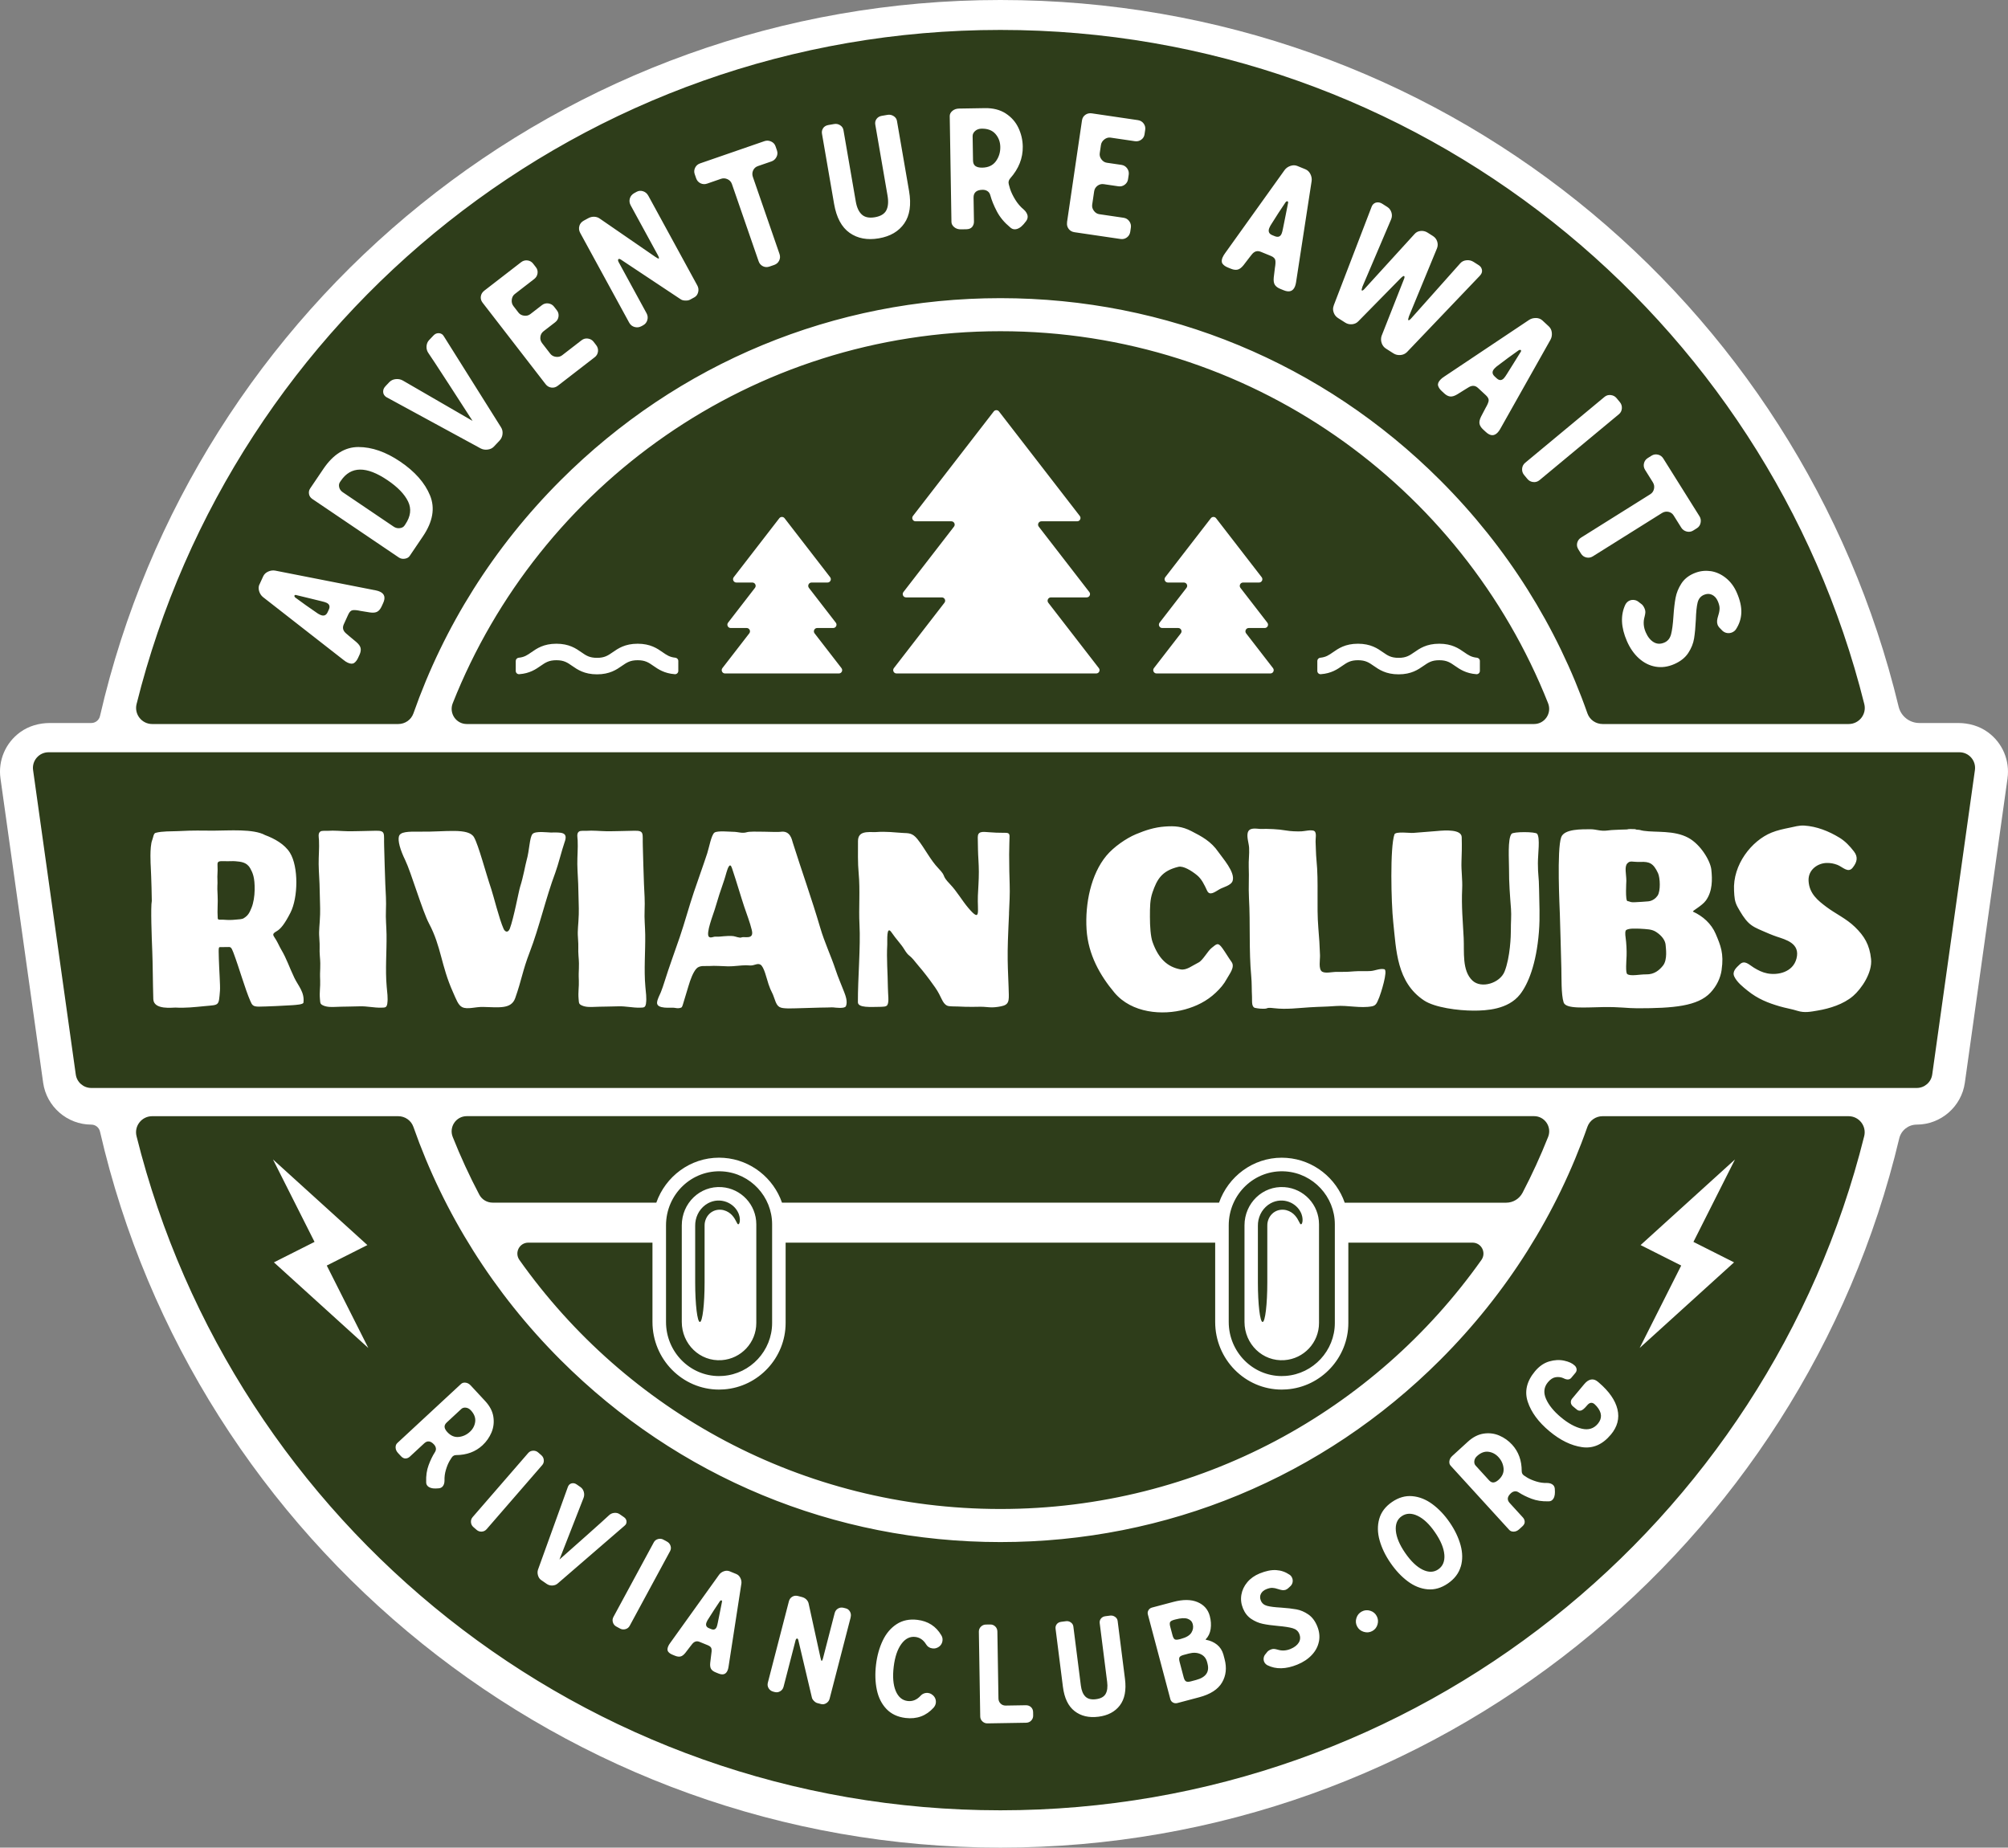 <?xml version="1.0" encoding="UTF-8"?>
<svg xmlns="http://www.w3.org/2000/svg" id="RivianClubs_Logo_Primary_Transparency" viewBox="0 0 853.35 785.26">
  <rect x="0" y="0" width="853.35" height="785.26" fill="#808080" stroke="none"/>
  <defs>
    <style>
      .cls-1 {
        fill: #2e3d1a;
      }

      .cls-1, .cls-2 {
        stroke-width: 0px;
      }

      .cls-2 {
        fill: #fff;
      }
    </style>
  </defs>
  <path class="cls-2" d="M853.15,330.81l-18.14,129.38c-1.42,10.14-10.21,17.78-20.45,17.78h0c-3.53,0-6.61,2.42-7.43,5.86-41.12,172.86-196.53,301.43-381.98,301.43S82.56,655.26,42.5,480.94c-.4-1.74-1.93-2.97-3.71-2.97-10.23,0-19.02-7.65-20.45-17.78L.2,330.81c-1.05-7.48,2.06-15.06,8.41-19.65,3.63-2.62,8.07-3.87,12.55-3.87h17.63c1.78,0,3.31-1.23,3.71-2.97C82.56,130.01,238.67,0,425.15,0s340.2,128.03,381.72,300.34c.98,4.08,4.63,6.95,8.82,6.95h16.5c4.48,0,8.92,1.25,12.55,3.87,6.35,4.59,9.45,12.17,8.4,19.64Z"></path>
  <path id="Logo" class="cls-1" d="M657.9,298.89c-36.71-92.62-127.07-158.12-232.75-158.12s-196.05,65.5-232.75,158.12c-1.68,4.23,1.42,8.83,5.97,8.83h453.56c4.55,0,7.65-4.6,5.97-8.83ZM288.26,285.16c0,.8-.69,1.44-1.48,1.38-4.48-.33-7.05-2.11-9.15-3.57-1.98-1.38-3.42-2.37-6.64-2.37s-4.65,1-6.64,2.37c-2.33,1.62-5.22,3.63-10.63,3.63s-8.31-2.01-10.63-3.63c-1.98-1.38-3.42-2.37-6.64-2.37s-4.65,1-6.64,2.37c-2.1,1.46-4.67,3.25-9.15,3.57-.8.06-1.48-.58-1.48-1.38v-4.25c0-.72.56-1.3,1.28-1.37,2.36-.23,3.66-1.13,5.36-2.32,2.33-1.62,5.22-3.63,10.63-3.63s8.31,2.01,10.63,3.63c1.98,1.38,3.42,2.37,6.64,2.37s4.66-1,6.64-2.37c2.33-1.62,5.22-3.63,10.63-3.63s8.31,2.01,10.63,3.63c1.7,1.18,3,2.08,5.36,2.31.72.07,1.28.65,1.28,1.37v4.25ZM356.57,286.23h-48.45c-1.17,0-1.83-1.35-1.12-2.27l11.43-14.78c.72-.93.06-2.27-1.12-2.27h-6.78c-1.17,0-1.83-1.35-1.12-2.27l11.43-14.79c.72-.93.06-2.27-1.12-2.27h-6.78c-1.17,0-1.83-1.35-1.12-2.27l19.37-25.06c.56-.73,1.67-.73,2.23,0l19.37,25.06c.72.93.06,2.27-1.12,2.27h-6.78c-1.17,0-1.83,1.35-1.12,2.27l11.43,14.79c.72.93.06,2.27-1.12,2.27h-6.78c-1.17,0-1.83,1.35-1.12,2.27l11.43,14.78c.72.93.06,2.27-1.12,2.27ZM465.92,286.23h-84.92c-1.17,0-1.83-1.35-1.12-2.27l21.49-27.79c.72-.93.06-2.27-1.12-2.27h-15.2c-1.17,0-1.83-1.35-1.12-2.27l21.49-27.8c.72-.93.06-2.27-1.12-2.27h-15.2c-1.17,0-1.83-1.35-1.12-2.27l34.34-44.42c.56-.73,1.67-.73,2.23,0l34.34,44.42c.72.93.06,2.27-1.12,2.27h-15.2c-1.17,0-1.83,1.35-1.12,2.27l21.49,27.8c.72.93.06,2.27-1.12,2.27h-15.2c-1.17,0-1.83,1.35-1.12,2.27l21.49,27.79c.72.93.06,2.27-1.12,2.27ZM539.96,286.23h-48.45c-1.17,0-1.83-1.35-1.12-2.27l11.43-14.78c.72-.93.06-2.27-1.12-2.27h-6.78c-1.17,0-1.83-1.35-1.12-2.27l11.43-14.79c.72-.93.06-2.27-1.12-2.27h-6.78c-1.17,0-1.83-1.35-1.12-2.27l19.37-25.06c.56-.73,1.67-.73,2.23,0l19.37,25.06c.72.93.06,2.27-1.12,2.27h-6.78c-1.17,0-1.83,1.35-1.12,2.27l11.43,14.79c.72.93.06,2.27-1.12,2.27h-6.78c-1.17,0-1.83,1.35-1.12,2.27l11.43,14.78c.72.93.06,2.27-1.12,2.27ZM628.91,285.16c0,.8-.69,1.44-1.48,1.38-4.48-.33-7.05-2.11-9.15-3.57-1.98-1.38-3.42-2.37-6.64-2.37s-4.65,1-6.64,2.37c-2.33,1.62-5.22,3.63-10.63,3.63s-8.31-2.01-10.63-3.63c-1.98-1.38-3.42-2.37-6.64-2.37s-4.65,1-6.64,2.37c-2.1,1.46-4.67,3.25-9.15,3.57-.8.06-1.48-.58-1.48-1.38v-4.25c0-.72.56-1.3,1.28-1.37,2.36-.23,3.66-1.13,5.36-2.32,2.33-1.62,5.22-3.63,10.63-3.63s8.31,2.01,10.63,3.63c1.98,1.38,3.42,2.37,6.64,2.37s4.66-1,6.64-2.37c2.33-1.62,5.22-3.63,10.63-3.63s8.31,2.01,10.63,3.63c1.7,1.18,3,2.08,5.36,2.31.72.07,1.28.65,1.28,1.37v4.25ZM305.58,584.84h0c.55,0,1.11-.02,1.67-.06,11.71-.86,20.88-10.74,20.88-22.48v-41.95c0-11.75-9.17-21.62-20.88-22.48-13.21-.94-24.21,9.69-24.21,22.93v41.06c0,12.67,10.11,22.99,22.54,22.99ZM289.74,520.79c0-9.37,7.67-16.92,17.01-16.24,8.2.6,14.66,7.44,14.66,15.79v41.95c0,8.35-6.46,15.19-14.66,15.79-9.34.69-17.01-6.87-17.01-16.24v-41.06ZM657.91,483.21c-3.22,8.12-6.85,16.04-10.86,23.72-1.36,2.59-4.03,4.23-6.96,4.23h-68.62c-3.61-10.41-13.16-18.19-24.67-19.04-.7-.05-1.4-.08-2.08-.08-12.28,0-22.75,7.99-26.66,19.11h-185.73c-3.61-10.41-13.16-18.19-24.67-19.04-.7-.05-1.4-.08-2.08-.08-12.28,0-22.75,7.99-26.66,19.11h-69.56c-2.37,0-4.56-1.29-5.66-3.38-4.19-7.94-7.97-16.14-11.31-24.56-1.67-4.23,1.43-8.82,5.98-8.82h453.57c4.55,0,7.65,4.59,5.98,8.82ZM544.72,584.84h0c.55,0,1.11-.02,1.67-.06,11.71-.86,20.88-10.74,20.88-22.48v-41.95c0-11.75-9.17-21.62-20.88-22.48-13.21-.94-24.21,9.69-24.21,22.93v41.06c0,12.67,10.11,22.99,22.54,22.99ZM528.88,520.79c0-9.37,7.67-16.92,17.01-16.24,8.2.6,14.66,7.44,14.66,15.79v41.95c0,8.35-6.46,15.19-14.66,15.79-9.34.69-17.01-6.87-17.01-16.24v-41.06ZM304.88,510.25c1.36-.08,2.66.16,3.82.59,2.32.88,3.94,2.52,4.77,4.09.88,1.57,1.01,3.04.94,3.98-.08.96-.4,1.44-.65,1.44-.61.02-.88-1.92-2.61-3.81-.84-.94-2.09-1.8-3.59-2.19-1.5-.39-3.26-.27-4.77.57-.92.5-1.71,1.27-2.29,2.17-.57.92-.93,1.96-1.04,3.04,0,.29-.03.5-.03.86v24.1c0,9.26-.9,16.77-2,16.77s-2-7.51-2-16.77v-24.1c0-.34.03-.83.05-1.23.16-1.7.73-3.36,1.64-4.82.93-1.44,2.2-2.69,3.74-3.53,1.27-.7,2.67-1.09,4.04-1.16ZM544.02,510.25c1.36-.08,2.66.16,3.82.59,2.32.88,3.94,2.52,4.77,4.09.88,1.57,1.01,3.04.94,3.98-.08.96-.4,1.44-.65,1.44-.61.02-.88-1.92-2.61-3.81-.84-.94-2.09-1.8-3.59-2.19-1.5-.39-3.26-.27-4.77.57-.92.5-1.71,1.27-2.29,2.17-.57.92-.93,1.96-1.04,3.04,0,.29-.03.5-.03.86v24.1c0,9.26-.9,16.77-2,16.77s-2-7.51-2-16.77v-24.1c0-.34.03-.83.05-1.23.16-1.7.73-3.36,1.64-4.82.93-1.44,2.2-2.69,3.74-3.53,1.27-.7,2.67-1.09,4.04-1.16ZM306.78,681.01l-.86,4.32-.88,4.37c-.16.8-.31,1.39-.46,1.76-.44,1.07-1.23,1.38-2.38.91l-.89-.36c-1.19-.48-1.53-1.34-1.03-2.56.21-.52.47-1,.78-1.43l2.36-3.71,2.51-3.77c.1-.13.21-.24.35-.31.14-.07.24-.1.32-.06.26.11.32.39.17.85ZM200.09,599.4c1.44,1.55,2.06,3.16,1.86,4.83-.21,1.66-.95,3.09-2.24,4.29-1.38,1.28-2.96,2.01-4.75,2.2-1.79.19-3.41-.5-4.85-2.05-.71-.76-1.1-1.48-1.17-2.15-.07-.67.23-1.31.9-1.94l6.2-5.75c.5-.46,1.14-.65,1.93-.56.79.09,1.5.47,2.12,1.14ZM501.34,696.68c-1.01.27-1.71.29-2.1.06-.39-.23-.71-.82-.97-1.79l-.94-3.54c-.25-.93-.27-1.6-.06-2s.83-.75,1.87-1.02l.46-.12c2.24-.59,3.95-.68,5.11-.27,1.17.42,1.89,1.16,2.18,2.25.34,1.28.14,2.5-.58,3.66-.73,1.17-2.21,2.04-4.45,2.64l-.52.14ZM638.98,624.08c.17,1.79-.53,3.4-2.09,4.83-.77.7-1.49,1.09-2.16,1.15-.67.07-1.31-.24-1.93-.92l-5.7-6.25c-.46-.5-.64-1.15-.55-1.94.09-.79.48-1.49,1.16-2.11,1.57-1.43,3.18-2.03,4.84-1.82,1.66.22,3.08.98,4.27,2.28,1.27,1.39,1.99,2.98,2.16,4.77ZM785.62,474.4h-104.59c-2.88,0-5.47,1.81-6.43,4.53-12.95,36.85-34.1,70.62-62.54,99.05-49.93,49.93-116.31,77.42-186.92,77.42s-136.99-27.5-186.92-77.42c-28.43-28.43-49.59-62.2-62.54-99.05-.96-2.72-3.55-4.53-6.43-4.53h-104.59c-4.44,0-7.72,4.17-6.64,8.48,41.03,164.58,189.83,286.52,367.11,286.52s326.08-121.94,367.11-286.52c1.07-4.31-2.2-8.48-6.64-8.48ZM116.41,536.52l17.26-8.7-17.66-35.04,40.12,36.39-17.26,8.7,17.66,35.04-40.12-36.39ZM192.95,618.62c-.23.1-.38.18-.43.24-.32.24-.79.9-1.41,1.96-.62,1.07-1.16,2.35-1.61,3.87-.46,1.51-.65,3.03-.6,4.56,0,.54-.07,1.04-.23,1.52-.16.48-.4.86-.72,1.16-.38.35-.87.56-1.47.62l-1.4.08c-1.56.03-2.69-.34-3.4-1.11-.41-.44-.6-1-.57-1.68-.1-2.64.25-5.01,1.04-7.14.79-2.12,1.66-3.93,2.62-5.42.39-.58.55-1.16.47-1.74-.08-.58-.35-1.12-.81-1.62-1.44-1.56-2.82-1.72-4.14-.5l-6.12,5.67c-.53.49-1.13.75-1.81.78s-1.33-.29-1.96-.97l-1.26-1.36c-.65-.7-.99-1.47-1.02-2.29s.21-1.46.71-1.93l27.1-25.13c.5-.46,1.15-.64,1.95-.54.8.1,1.53.5,2.18,1.21l6.12,6.6c1.96,2.11,3.12,4.33,3.48,6.67.36,2.33.1,4.55-.78,6.66-.89,2.1-2.17,3.93-3.84,5.48-2.96,2.75-6.7,4.13-11.2,4.16-.37.01-.67.07-.9.18ZM204.73,650.96c-.83.05-1.57-.21-2.2-.76l-1.36-1.18c-.61-.53-.95-1.2-1.02-2.03-.07-.83.16-1.56.71-2.2l23.62-27.25c.52-.6,1.2-.93,2.04-.97.83-.04,1.55.19,2.16.72l1.36,1.18c.63.55.99,1.24,1.06,2.07.07.83-.15,1.55-.68,2.15l-23.62,27.24c-.55.63-1.24.98-2.08,1.02ZM234.76,673.87c-.9.03-1.71-.2-2.43-.7l-2.37-1.64c-.62-.43-1.07-1.08-1.32-1.94-.26-.86-.26-1.69,0-2.48l12.73-35.26c.04-.12.13-.3.29-.53.37-.53.87-.83,1.52-.92.64-.09,1.26.07,1.86.48l1.63,1.13c.72.5,1.2,1.2,1.44,2.09s.19,1.74-.12,2.54l-10.24,26.19c1.98-1.74,5.73-5.06,11.23-9.96,5.51-4.9,8.76-7.83,9.76-8.79.63-.63,1.39-.99,2.28-1.08.89-.09,1.66.09,2.32.55l1.82,1.26c.59.41.94.92,1.06,1.53.11.61,0,1.17-.35,1.66-.07.1-.23.26-.47.47l-28.32,24.47c-.64.58-1.41.88-2.31.92ZM265.79,692.41c-.8.23-1.57.14-2.31-.26l-1.58-.86c-.71-.38-1.18-.97-1.43-1.76-.25-.79-.18-1.56.22-2.3l17.16-31.72c.38-.7.97-1.17,1.78-1.39.8-.22,1.56-.15,2.26.23l1.58.86c.74.4,1.23,1,1.49,1.79s.19,1.54-.19,2.25l-17.16,31.72c-.4.74-1,1.22-1.8,1.44ZM315.06,673.11l-5.47,35.42c-.08.53-.21.99-.38,1.4-.68,1.67-1.98,2.11-3.91,1.32l-1.22-.5c-.89-.36-1.52-.84-1.88-1.42s-.49-1.43-.38-2.55l.41-3.39c.2-1.13.25-2.01.14-2.63-.11-.63-.63-1.13-1.55-1.51l-3.5-1.43c-.63-.26-1.2-.31-1.72-.15s-1,.51-1.44,1.06c-.44.55-.71.9-.81,1.03l-2.08,2.71c-.71.88-1.39,1.4-2.06,1.55-.67.16-1.43.06-2.28-.28l-1.17-.48c-.81-.33-1.42-.76-1.81-1.29s-.39-1.27,0-2.23c.2-.48.48-.97.86-1.46l20.81-29.03c.49-.66,1.16-1.15,2.02-1.45.86-.3,1.65-.29,2.4,0l2.83,1.16c.78.32,1.37.88,1.77,1.7.4.81.54,1.63.43,2.44ZM361.51,687.4l-8.94,34.56c-.21.81-.67,1.45-1.39,1.9s-1.44.59-2.18.4l-1.69-.44c-.46-.12-.94-.43-1.43-.93-.49-.5-.78-.99-.86-1.46l-5.74-24.29c-.09-.44-.26-.69-.49-.75-.12-.03-.24.02-.38.15-.14.13-.24.33-.31.6l-5.11,19.75c-.22.85-.7,1.49-1.43,1.92-.73.43-1.5.54-2.32.33l-.64-.17c-.85-.22-1.5-.7-1.95-1.43-.45-.74-.56-1.53-.34-2.38l8.94-34.56c.23-.89.71-1.55,1.44-1.98.73-.43,1.54-.53,2.43-.3l1.68.44c.78.2,1.41.56,1.92,1.08.5.52.82,1.11.94,1.76l5.03,22.99c.2.84.35,1.27.47,1.3.19.05.41-.39.65-1.32l4.89-18.94c.23-.89.71-1.55,1.44-1.98.73-.43,1.54-.53,2.43-.3l.93.24c.74.19,1.31.65,1.72,1.37.41.73.5,1.53.27,2.42ZM400.54,697.3c-.08.68-.32,1.27-.7,1.79-.38.52-.9.92-1.54,1.21l-.13.04c-.55.26-1.19.34-1.9.25-1.19-.14-2.09-.71-2.7-1.72-1.14-1.87-2.67-2.92-4.57-3.15-2.3-.28-4.29.72-5.95,3-1.66,2.28-2.75,5.5-3.25,9.67-.51,4.25-.23,7.67.85,10.26,1.08,2.59,2.77,4.02,5.07,4.3,2.06.25,3.88-.48,5.46-2.18.42-.47.91-.82,1.48-1.03.57-.21,1.15-.28,1.75-.21.55.07,1.06.25,1.51.54,0,.04.01.06.05.07.63.4,1.11.92,1.41,1.56.3.64.41,1.32.33,2.03s-.39,1.38-.91,2.01c-3.17,3.53-7.15,5-11.96,4.42-3.38-.41-6.08-1.68-8.12-3.82-2.04-2.14-3.4-4.85-4.09-8.14-.69-3.29-.8-6.86-.34-10.71.46-3.81,1.42-7.23,2.87-10.26,1.45-3.03,3.43-5.35,5.92-6.96,2.49-1.61,5.42-2.22,8.8-1.81,4.53.55,7.91,2.73,10.15,6.54.44.7.61,1.46.51,2.3ZM438.23,731.28c-.57.59-1.29.89-2.18.91l-16.44.27c-.8.01-1.5-.27-2.11-.84-.61-.57-.92-1.28-.93-2.12l-.58-36c-.01-.84.27-1.55.87-2.14.59-.59,1.29-.89,2.09-.9l1.86-.03c.84-.01,1.55.26,2.14.83.59.57.89,1.28.91,2.12l.46,28.5c.01.84.31,1.55.9,2.15.59.59,1.32.88,2.21.86l8.52-.14c.88-.01,1.61.25,2.2.8.59.55.89,1.27.9,2.14l.02,1.44c.01.84-.27,1.56-.84,2.14ZM475.91,724.82c-2.06,2.7-5.09,4.3-9.1,4.81-4.05.51-7.42-.28-10.13-2.38-2.71-2.1-4.36-5.54-4.97-10.35l-3.12-24.64c-.1-.75.07-1.41.51-1.97.43-.56,1.07-.89,1.9-1l2.02-.26c.75-.1,1.44.08,2.06.52.62.45.98,1.03,1.07,1.74l3.19,25.12c.27,2.1.91,3.65,1.92,4.65,1.01,1,2.51,1.38,4.5,1.12,2.02-.26,3.39-1,4.1-2.24.71-1.24.93-2.95.65-5.13l-3.16-24.94c-.1-.75.08-1.41.54-1.97.45-.56,1.08-.89,1.87-.99l2.02-.26c.75-.1,1.45.08,2.09.52.64.44,1.01,1.02,1.1,1.74l3.12,24.64c.61,4.8-.12,8.55-2.17,11.25ZM519.33,715.09c-1.71,2.92-4.94,5-9.7,6.27l-9.28,2.46c-.66.17-1.28.1-1.86-.22-.58-.32-.96-.81-1.13-1.47l-9.54-35.95c-.18-.66-.09-1.27.26-1.84.35-.57.85-.94,1.51-1.11l9.04-2.4c4.14-1.1,7.57-1.07,10.3.09,2.73,1.16,4.46,3.13,5.2,5.91.5,1.89.63,3.72.37,5.49-.26,1.77-.95,3.23-2.09,4.4l-.04.07c.03.12.08.16.16.14,1.83.34,3.39,1.04,4.68,2.08,1.29,1.04,2.19,2.43,2.69,4.16l.52,1.97c.99,3.71.62,7.03-1.08,9.94ZM560.51,697.64c-.41,2.11-1.41,4.02-3.01,5.73-1.59,1.71-3.65,3.08-6.17,4.11-4.85,1.98-9.09,2.07-12.72.27-.67-.38-1.13-.88-1.39-1.51-.21-.52-.27-1.08-.17-1.68.1-.6.38-1.15.82-1.63l.69-.86c.32-.39.83-.73,1.53-1.01.45-.18.86-.27,1.26-.25.39.01.93.12,1.62.31,1.79.57,3.61.47,5.46-.29,1.63-.67,2.8-1.56,3.5-2.69s.78-2.38.22-3.75c-.48-1.18-1.42-1.98-2.82-2.38-1.39-.4-3.48-.73-6.26-.97-2.6-.23-4.75-.53-6.46-.9-1.7-.36-3.33-1.06-4.87-2.09s-2.71-2.51-3.5-4.44c-.79-1.93-1.02-3.86-.69-5.81.33-1.95,1.17-3.73,2.52-5.34,1.35-1.61,3.1-2.85,5.25-3.73,2.63-1.07,4.97-1.55,7.04-1.42,2.06.13,3.96.79,5.7,1.98.48.32.84.78,1.08,1.37.23.55.29,1.13.19,1.74-.1.6-.38,1.15-.82,1.63l-.75.7c-.39.42-.85.73-1.36.95-.5.16-.98.21-1.46.14-.48-.06-1.07-.21-1.77-.44-.91-.32-1.73-.49-2.45-.52-.72-.03-1.59.16-2.59.57-1.07.44-1.83,1.09-2.28,1.97-.44.87-.45,1.83-.03,2.86.47,1.15,1.36,1.9,2.67,2.25,1.31.35,3.27.6,5.88.74,2.62.18,4.81.43,6.56.75s3.44,1.04,5.06,2.15c1.62,1.11,2.88,2.78,3.79,5,.91,2.22,1.15,4.39.74,6.5ZM585.41,690.43c-.37,1.26-1.12,2.2-2.25,2.8-1.13.6-2.33.71-3.6.32s-2.21-1.14-2.81-2.28c-.6-1.13-.71-2.32-.31-3.58.39-1.25,1.16-2.18,2.29-2.78,1.13-.6,2.32-.71,3.56-.33s2.17,1.13,2.77,2.26c.6,1.13.72,2.33.35,3.59ZM620.78,665.81c-.83,2.85-2.65,5.24-5.45,7.17-2.8,1.93-5.68,2.76-8.62,2.5-2.94-.26-5.76-1.39-8.45-3.4s-5.13-4.61-7.33-7.81c-2.18-3.16-3.72-6.36-4.63-9.59-.91-3.23-.97-6.28-.16-9.13.8-2.86,2.61-5.25,5.41-7.17,2.8-1.93,5.69-2.76,8.66-2.49,2.97.26,5.81,1.39,8.52,3.39,2.71,2,5.15,4.58,7.33,7.74,2.2,3.2,3.74,6.42,4.64,9.66.89,3.24.93,6.29.1,9.14ZM659.68,637.52c-.44.41-1,.59-1.68.56-2.64.08-5.01-.29-7.13-1.09-2.11-.8-3.91-1.69-5.4-2.67-.58-.39-1.16-.56-1.74-.48-.58.07-1.13.34-1.63.8-1.57,1.43-1.74,2.81-.53,4.14l5.62,6.16c.49.53.74,1.14.77,1.82.03.68-.3,1.33-.98,1.95l-1.37,1.25c-.71.65-1.48.98-2.3,1-.82.02-1.46-.22-1.92-.73l-24.91-27.3c-.46-.5-.63-1.15-.53-1.96.11-.8.52-1.53,1.22-2.17l6.65-6.07c2.13-1.94,4.36-3.08,6.7-3.43s4.55-.07,6.65.83c2.1.9,3.91,2.2,5.45,3.88,2.72,2.99,4.08,6.73,4.07,11.23.01.37.07.67.17.9.1.23.18.38.24.44.24.32.89.8,1.95,1.43,1.06.63,2.35,1.18,3.85,1.64,1.51.47,3.03.68,4.56.63.54,0,1.04.08,1.52.24.47.16.86.41,1.16.73.35.38.55.88.61,1.47l.06,1.4c.01,1.56-.36,2.69-1.13,3.39ZM684.56,609.74c-3.51,4.21-7.58,5.98-12.21,5.32-4.63-.66-9.27-2.92-13.9-6.79-4.64-3.87-7.7-8.02-9.18-12.46-1.48-4.44-.46-8.76,3.04-12.97,1.79-2.15,3.81-3.55,6.05-4.21,2.24-.66,4.35-.77,6.34-.34,1.98.43,3.46,1.1,4.42,2.01.49.41.79.92.88,1.52.1.6-.06,1.15-.47,1.64l-1.77,2.12c-.74.89-1.86.95-3.35.17-.98-.45-2.06-.59-3.23-.43s-2.29.87-3.34,2.13c-1.72,2.06-1.99,4.42-.83,7.08,1.16,2.66,3.28,5.28,6.35,7.84,3.07,2.56,6.02,4.18,8.85,4.84,2.83.67,5.1-.03,6.82-2.08,1.95-2.33,1.78-4.82-.5-7.45-.38-.42-.68-.72-.89-.9-1.08-.9-2.13-.73-3.15.5l-.08.09c-1.05,1.26-1.9,1.97-2.55,2.13-.65.16-1.24.02-1.76-.42l-1.66-1.38c-.52-.44-.81-.96-.87-1.58-.05-.62.12-1.17.53-1.67l5.15-6.17c.95-1.14,1.91-1.79,2.89-1.96.98-.17,1.93.12,2.85.89l.55.46c4.31,3.7,6.92,7.47,7.84,11.3.92,3.84-.02,7.43-2.82,10.78ZM736.93,536.52l-40.12,36.39,17.66-35.04-17.26-8.7,40.12-36.39-17.66,35.04,17.26,8.7ZM613.82,660.77c.21,2.82-.65,4.89-2.6,6.23-1.91,1.31-4.13,1.36-6.65.13-2.52-1.23-4.99-3.61-7.42-7.13-2.38-3.46-3.7-6.6-3.95-9.41s.57-4.87,2.48-6.18c1.95-1.34,4.2-1.39,6.76-.17,2.56,1.22,5.04,3.56,7.41,7.03,2.43,3.53,3.74,6.7,3.96,9.51ZM832.69,319.72H20.65c-4.04,0-7.15,3.57-6.59,7.57l18.14,129.38c.46,3.28,3.27,5.73,6.59,5.73h775.77c3.32,0,6.13-2.44,6.59-5.73l18.14-129.38c.56-4-2.55-7.57-6.59-7.57ZM128.97,426.1c-.1.84-3.14.99-4.73,1.12-2.15.17-11.63.61-14.2.61s-2.9-.67-3.64-2.35c-2.28-5.21-4.64-13.78-7.21-20.62-.96-2.56-1.26-2.41-2.66-2.35-.51.02-2.04,0-2.71.02-.96.03-.96-.36-.82,4.91.12,4.5.65,11.52.48,13.59-.54,6.6-.24,5.99-6.42,6.58-4.57.44-8.17.86-12.51.62-1.01-.06-9.25,1.14-9.4-3.59-.22-7.31-.22-15.06-.44-20.27-.24-5.82-.73-19.04-.2-21.47-.11-8.07-.45-14.69-.45-14.69,0,0-.56-8.28.65-11.25.39-.96.53-2.74,1.39-2.98,2.84-.78,6.68-.61,9.41-.74,8.06-.4,9.04-.18,15.25-.2,6.57-.02,16.93-.86,21.89,1.88,3.89,1.45,8.3,3.82,10.58,7.52,3.68,5.98,3.48,19.05.2,25.47-2.47,4.83-4.17,6.9-5.82,7.84-2.4,1.37-1.46,1.67-.22,3.82.94,1.63,1.36,2.73,2.1,3.98,2.39,4.03,3.35,7.32,5.61,12.04,1.59,3.34,4.41,6.09,3.86,10.51ZM164.62,426.45c-.31,1.87-.93,1.77-2.58,1.82-3.06.09-6.12-.69-9.19-.57-3.18.13-6.96.09-10.15.24-1.69.08-3.74.14-5.36-.61-1.37-.63-1.21-1.06-1.38-2.84-.26-2.8.22-5.19.1-7.77-.23-4.97.34-5.04-.15-10.6-.23-2.53.11-3.54-.22-7.62-.27-3.37.2-5.14.34-9.89.1-3.37-.15-6.74-.17-10.11-.02-3.75-.39-7.49-.44-11.23-.04-3.38.31-6.76.14-10.15-.06-1.25-.53-2.93.57-3.71.66-.47,2.28-.24,3.04-.3,2.9-.23,5.66.12,8.55.17,3.26.05,8.77-.17,12.03-.21,4.28-.06,3.31,1.21,3.5,6.54.13,3.69.31,12.39.49,16.08.19,3.74.44,7.49.27,11.24-.16,3.49.21,6.8.26,10.28.1,7.39-.59,14.79.07,22.17.19,2.09.6,4.95.26,7.06ZM240,357.74c-1.28,3.72-2.8,9.92-3.98,13.08-4.12,10.99-6.8,23.18-10.92,33.89-3.07,7.97-3.33,11.51-6.14,19.49-1.7,4.82-6.95,3.9-13.79,3.76-3.15-.06-6.45,1.15-8.69.12-1.77-.82-2.63-3.41-4.01-6.49-5.08-11.35-4.91-19.21-10.14-29.07-2.82-5.33-7.68-21.93-10.11-26.92-2.19-4.48-3.2-8.23-2.69-10.11.54-1.99,3.68-2.11,9.35-2.03,10.41.16,20.24-1.76,22.59,2.42,1.91,3.39,4.86,14.75,7.31,22.01.92,2.71,3.36,12.7,5.24,16.88.52,1.14,1.74,1.93,2.6.02,1.73-4.52,3.81-16.01,4.45-18,1.33-4.15,2.18-9.23,2.7-11.05,1.3-4.56,1.24-9.76,2.53-11.27,1.21-1.42,6.7-.63,7.78-.64,4.48-.06,7.38-.28,5.93,3.92ZM274.55,426.45c-.31,1.87-.93,1.77-2.58,1.82-3.06.09-6.12-.69-9.19-.57-3.18.13-6.96.09-10.15.24-1.69.08-3.74.14-5.36-.61-1.37-.63-1.21-1.06-1.38-2.84-.26-2.8.22-5.19.1-7.77-.23-4.97.34-5.04-.15-10.6-.23-2.53.11-3.54-.22-7.62-.27-3.37.2-5.14.34-9.89.1-3.37-.15-6.74-.17-10.11-.02-3.75-.39-7.49-.44-11.23-.04-3.38.31-6.76.14-10.15-.06-1.25-.53-2.93.57-3.71.66-.47,2.28-.24,3.04-.3,2.9-.23,5.66.12,8.55.17,3.26.05,8.77-.17,12.03-.21,4.28-.06,3.31,1.21,3.5,6.54.13,3.69.31,12.39.49,16.08.19,3.74.44,7.49.27,11.24-.16,3.49.21,6.8.26,10.28.1,7.39-.59,14.79.07,22.17.19,2.09.6,4.95.26,7.06ZM359.44,427.69c-.51,1.11-4.69.53-5.31.47-.85-.07-1.71.06-2.56.04-1.63-.05-14.92.45-16.56.4-3.57-.12-4.6-.28-5.77-3.84-1.17-3.55-1.45-2.92-2.63-6.44-.84-2.51-1.9-7.46-3.45-8.34-1.02-.58-2.23.06-3.27.28-.94.2-1.9-.02-2.84-.01-2.23.01-5.35.51-7.58.46-2.51-.05-5.6-.34-8.12-.14-1.53.12-4.02-.44-5.41,1.12-1.43,1.59-2.53,4.61-3.34,7.33-.98,3.33-1.34,4.52-2.34,7.74-.41,1.3-.44,1.44-1.28,1.65-.84.2-1.75.04-2.58-.1-1.05-.17-7.39.7-7.17-2.21.1-1.43,1.14-3.24,1.6-4.37.59-1.48,1.1-3.01,1.6-4.61,2.01-6.42,4.29-12.52,6.43-18.79,2.12-6.23,3.92-12.93,6.01-19.14,1.87-5.55,3.85-10.95,5.68-16.52.78-2.38,1.73-7.83,3.08-8.8,1.26-.91,6.55-.34,7.86-.35,2.15-.02,3.86.82,5.96.17,1.93-.6,12.47.12,14.26-.16,4.19-.67,4.85,3.48,5.16,4.46,3.84,12.18,8.04,23.83,11.69,36.26,1.88,6.41,4.51,11.79,6.56,17.98,1.1,3.32,2.42,6.25,3.63,9.41.55,1.44,1.6,4.13.71,6.08ZM428.82,388.22c-.17,3.92-.37,7.81-.49,11.68-.08,2.72-.13,5.43-.09,8.13.07,5.02.33,8.79.39,11.63.1,4.72.61,6.93-2.29,7.8-1.25.38-3.16.65-4.6.68-1.44.04-3.37-.28-5.02-.26-.91.01-1.87.03-2.87.04-2.07.02-4.3.01-6.67-.14-1.41-.09-3.75.07-4.67-.37-2.19-1.05-2.24-3.65-5.11-7.75-1.36-1.94-3.06-4.3-5.38-7.17-1.05-1.3-2.04-2.38-2.88-3.46-2.98-3.83-2.71-2.04-4.95-5.7-1.34-2.19-3.26-4.04-5.3-7.03-2.27-3.33-1.75,3.55-1.83,5.13-.35,6.21.2,11.92.26,18.11.03,3.29.6,6.24-.23,7.61-.5.82-1.98.7-3.01.77-4.02.03-9.48.52-9.5-1.97-.06-9.81,1.19-23.65.67-33.12-.36-6.67.33-14.61-.35-21.75-.41-4.32-.28-9.21-.28-13.59s4.02-3.84,7.41-3.84c4.85-.37,8.23.19,11.67.36,2.51.12,4.05-.01,6.15,2.59,3.17,3.94,5.48,8.85,8.96,12.47,3.71,3.87.92,2.55,5,6.8,2.84,2.96,5.03,6.88,7.7,10.02,5.54,6.51,3.78,1.36,4.06-5.22.11-2.66.42-6.55.41-10.12,0-3.49-.33-6.66-.37-9.55-.05-3.46-.09-4.77-.09-5.13,0-2.54,1.77-2.45,4.99-2.15,1.47.14,4.1.25,5.91.23,1.77-.02,2.61-.01,2.61,1.46,0,1.38-.17,4.13-.17,7.78.02,5.5.09,9.08.22,12.59.15,4.19-.11,8.34-.29,12.46ZM489.81,400.38c2.5,7.04,6.32,10.61,11.92,11.63,2.51.46,4.88-1.58,7.63-2.94,1.82-.9,3.9-4.91,5.58-6.21,2.06-1.6,2.61-2.56,4.53.11,1.36,1.89,2.55,3.98,3.92,5.88,1.58,2.18-.96,5.18-1.97,7.07-1.3,2.42-2.85,4.18-4.73,5.96-3.85,3.66-8.34,5.81-13.09,7.13-9.6,2.65-22.64,1.6-29.97-7.1-6.16-7.33-11.2-16.21-11.87-26.89-.68-10.93,1.86-23.46,8.44-31.35,3.08-3.7,8.39-7.37,12.5-9.1,4.12-1.73,7.98-2.97,12.36-3.28,4.2-.3,7.28-.09,11.25,1.95,4.35,2.23,8.38,4.35,11.46,8.87,1.66,2.44,7.28,8.59,6.06,12.29-.66,1.98-4.07,2.66-5.55,3.54-2.24,1.33-4.24,2.89-5.31.58-1.15-2.47-2.28-4.92-4.28-6.55-2.28-1.86-5.79-4.07-7.9-3.56-7.12,1.71-9.1,5.4-10.98,10.79-1.12,3.22-1.12,6.26-1.12,10.52,0,3.9.28,8.31,1.12,10.68ZM586.13,423.91c-.84,1.9-1.12,3.42-3.03,3.78-4.97.94-10.31-.5-15.32-.13-5.37.39-5.71.23-11.08.55-5.11.31-10.02,1-15.12.4-4.56-.54-1.59.47-6.14.17-.65-.04-1.47-.2-2.11-.32-.88-.17-1.12-1.46-1.12-1.46-.21-1.02-.08-2.28-.14-3.33-.16-2.85-.05-5.75-.32-8.59-1.04-11.05-.34-22.21-.97-33.3-.25-4.43.1-8.81-.1-13.22-.12-2.68.31-5.4.16-8.11-.1-1.93-1.03-4.42-.61-6.32.56-2.53,3.62-1.8,5.36-1.72,3.6-.08,7.4.05,10.89.65,2.15.37,4.37.43,6.54.38,1.2-.02,4.49-.9,5.58-.1,1.03.76.42,3.22.49,4.49.14,2.58.12,5.21.38,7.78.96,9.54,0,19.32.79,28.91.42,5.17.51,6.38.71,11.57.07,1.88-.77,6.04.94,7,1.4.79,4.14.11,5.67.08,4.3-.07,3.67.11,7.95-.24,2.32-.19,4.65.03,6.96-.13,1.89-.13,3.89-1.19,5.8-.77,1.75.39-1.65,10.84-2.15,11.98ZM654.01,395.99c-1.1,13.95-4.7,22.42-8.07,26.68-5.05,6.39-14.25,6.87-19.67,6.86-6.63,0-16.54-1.31-21.08-4.32-11.68-7.73-11.82-21.46-13.1-33.32-.89-8.24-1.4-31.78.51-37.26.48-1.38,6.75-.51,7.93-.63,1.54-.15,8.67-.66,10.09-.8,3.73-.37,10.47-.75,10.57,2.59.12,4.32.02,7.09-.1,10.51-.13,3.71.48,7.64.3,11.32-.36,7.67.29,13.89.64,21.04.29,5.95-.78,13.86,3.73,18.1,3.78,3.55,11.68,1.09,13.65-3.85,2.42-6.06,2.69-15.48,2.67-17.39-.04-3.29.28-6.36.06-9.21-.41-5.43-.88-10.97-.84-17.03.02-3.7-.66-12.84,1.08-14.9.82-.97,10.18-.94,10.87,0,1.34,1.82.32,8.45.32,12.51,0,5.23.44,5.43.5,10.94.07,6.36.45,11.67-.06,18.16ZM731.66,412.2c-.52,3.57-2.16,6.91-4.75,9.68-5.39,5.77-15.75,6.65-31.02,6.65-4.47,0-7.21-.61-14.5-.51-7.86.11-15.94.93-16.89-1.99-1.08-3.33-.86-10.79-.96-14.38-.22-7.85-.39-15.34-.64-23.12-.08-2.44-1.34-27.54.58-32.72,1.35-3.63,9.05-3.32,12.16-3.37,2.82-.05,4.4.96,7.54.53,2.23-.3,3.36-.22,5.66-.37.79-.05,1.65-.07,2.54-.07.48-.14.98-.19,1.48-.18.84,0,.83.03,1.66.04,1.17.02-.15-.01,1.02.23,1.88.07,1.29.23,2.95.48,5.33.78,12.92-.3,18.98,2.96,5.29,2.85,9.4,9.84,9.8,13.52.46,4.22.52,9.18-2.28,13.11-1.7,2.39-6.08,4.51-5.49,4.78,4.15,1.88,7.78,5.1,9.62,9.43,2.08,4.91,3.55,8.32,2.52,15.32ZM787.49,423.33c-4.08,3.52-10.07,5.34-15.02,6.17-2.94.5-5.58,1.06-8.51.14-2.49-.79-5.08-1.18-7.6-1.92-5.02-1.47-9.33-3.16-13.68-6.67-1.9-1.54-4.48-3.54-5.64-5.99-1.06-2.23.94-3.87,2.33-5.2,2.09-2,3.93.17,5.99,1.42,1.88,1.14,3.52,1.97,5.62,2.4,4.48.92,10.96-.43,12.48-6.27,1.71-6.54-4.62-8.05-8.44-9.35-2.09-.71-4.23-1.65-6.27-2.54-2.02-.89-3.95-1.69-5.64-3.31-1.86-1.79-3.29-4.27-4.62-6.62-1.35-2.41-1.41-4.23-1.56-7.02-.62-11.09,7.49-21.29,15.94-24.71,2.47-1,5.03-1.54,7.59-2.06,2.14-.43,4.12-1.06,6.31-.92,5.27.34,10.39,2.34,15.05,5.2,2.34,1.44,4.28,3.48,6.06,5.79,1.85,2.4,1.35,4.53-.54,6.91-1.96,2.46-4.26-.35-6.51-1.21-1.56-.59-2.88-.82-4.51-.8-3.63.04-7.99,2.73-7.72,7.64.3,5.45,4.03,8.37,7.61,11.06,4.03,3.01,8.39,4.91,12.12,8.53,3.94,3.82,6.21,7.52,6.83,13.61.59,5.76-4.02,12.59-7.7,15.76ZM539.45,96.84c.26-.63.57-1.21.95-1.74l2.86-4.51,3.05-4.59c.12-.16.26-.29.43-.38.17-.09.3-.12.39-.08.32.13.38.47.21,1.03l-1.04,5.25-1.07,5.32c-.19.98-.37,1.69-.56,2.14-.53,1.31-1.5,1.67-2.9,1.11l-1.08-.44c-1.44-.59-1.86-1.63-1.25-3.11ZM635.18,159.98c-1.14-1.06-1.17-2.18-.07-3.35.46-.5.96-.93,1.5-1.3l4.27-3.21,4.48-3.22c.17-.11.35-.18.53-.2s.32,0,.39.06c.25.23.19.58-.17,1.04l-2.83,4.55-2.88,4.6c-.52.85-.95,1.45-1.28,1.8-.96,1.04-1.99,1.04-3.1.01l-.86-.79ZM413.51,68.17l-.17-10.29c-.01-.83.34-1.56,1.06-2.21.72-.64,1.64-.98,2.76-.99,2.58-.04,4.54.71,5.88,2.24,1.34,1.54,2.03,3.37,2.06,5.52.04,2.29-.59,4.32-1.87,6.09-1.29,1.77-3.22,2.68-5.8,2.72-1.27.02-2.23-.21-2.9-.68-.67-.48-1.01-1.27-1.02-2.39ZM125.18,253.54c-.08-.17-.1-.3-.06-.39.14-.31.49-.37,1.04-.17l5.21,1.26,5.27,1.29c.97.23,1.67.44,2.11.65,1.28.59,1.61,1.57.98,2.94l-.49,1.06c-.65,1.42-1.7,1.79-3.16,1.12-.62-.28-1.19-.62-1.7-1.02l-4.39-3.05-4.46-3.24c-.16-.12-.28-.27-.36-.44ZM64.68,307.72h104.59c2.88,0,5.47-1.81,6.43-4.53,12.95-36.85,34.1-70.62,62.54-99.05,49.93-49.93,116.31-77.42,186.92-77.42s136.99,27.5,186.92,77.42c28.43,28.43,49.59,62.2,62.54,99.05.96,2.72,3.55,4.53,6.43,4.53h104.59c4.44,0,7.72-4.17,6.64-8.48C751.23,134.66,602.43,12.72,425.15,12.72S99.07,134.66,58.04,299.24c-1.07,4.31,2.2,8.48,6.64,8.48ZM726.87,242.71c2.38.35,4.57,1.32,6.56,2.92,2,1.6,3.56,3.69,4.68,6.28,1.38,3.17,2.01,6.01,1.91,8.52-.1,2.51-.86,4.84-2.26,6.99-.38.59-.93,1.04-1.64,1.35-.67.29-1.37.38-2.11.28-.74-.11-1.41-.42-2.01-.96l-.87-.9c-.52-.46-.92-1.01-1.19-1.63-.21-.6-.28-1.19-.22-1.78.06-.58.23-1.31.49-2.16.36-1.11.55-2.11.57-2.99s-.24-1.93-.76-3.13c-.56-1.3-1.38-2.2-2.45-2.71-1.07-.52-2.24-.5-3.48.04-1.38.6-2.27,1.7-2.66,3.31-.39,1.6-.64,3.99-.74,7.17-.15,3.2-.4,5.86-.74,8s-1.17,4.21-2.48,6.21c-1.31,2-3.3,3.58-5.98,4.75-2.68,1.16-5.31,1.52-7.89,1.08-2.58-.44-4.93-1.61-7.05-3.5-2.12-1.89-3.84-4.35-5.16-7.39-2.54-5.85-2.77-11-.67-15.47.44-.83,1.03-1.4,1.79-1.73.62-.27,1.3-.36,2.04-.25.74.1,1.41.42,2.01.96l1.07.81c.48.37.91.99,1.27,1.83.23.54.35,1.04.34,1.52,0,.48-.12,1.14-.33,1.98-.64,2.19-.48,4.4.49,6.63.85,1.96,1.98,3.36,3.37,4.19,1.39.83,2.92.88,4.57.16,1.43-.62,2.37-1.79,2.82-3.49s.79-4.26,1.01-7.64c.21-3.17.52-5.8.91-7.88.39-2.08,1.2-4.08,2.41-5.98,1.21-1.91,2.98-3.37,5.3-4.37,2.32-1.01,4.67-1.34,7.05-.99ZM702.45,205.02l-3.33-5.32c-.54-.87-.7-1.79-.48-2.76.22-.97.77-1.73,1.63-2.27l1.61-1.01c.83-.52,1.72-.66,2.7-.44.97.22,1.73.77,2.27,1.63l15.39,24.56c.52.82.68,1.74.48,2.76-.2,1.01-.71,1.78-1.53,2.3l-1.61,1.01c-.87.54-1.8.68-2.8.42-1-.27-1.76-.81-2.27-1.63l-3.26-5.2c-.52-.83-1.26-1.34-2.21-1.54-.96-.2-1.87-.03-2.74.51l-29.38,18.41c-.87.54-1.79.7-2.76.48-.97-.22-1.73-.77-2.27-1.63l-1.12-1.79c-.57-.91-.74-1.84-.5-2.79.24-.95.79-1.7,1.65-2.24l29.38-18.41c.87-.54,1.4-1.31,1.61-2.3.21-.99.06-1.9-.46-2.73ZM684.54,167.91c1.01.11,1.82.54,2.45,1.29l1.4,1.69c.65.79.94,1.69.86,2.7-.08,1.01-.49,1.83-1.24,2.45l-33.75,28.03c-.79.65-1.68.92-2.69.81-1.01-.11-1.84-.56-2.49-1.35l-1.4-1.69c-.62-.75-.89-1.63-.82-2.64.08-1.01.51-1.84,1.29-2.5l33.75-28.03c.75-.62,1.63-.88,2.64-.77ZM652.74,135.15c1.1.03,2.01.37,2.73,1.03l2.73,2.53c.75.69,1.18,1.59,1.29,2.69.11,1.1-.08,2.09-.56,2.97l-21.4,38c-.32.56-.67,1.04-1.03,1.43-1.49,1.61-3.16,1.55-5.02-.17l-1.18-1.09c-.86-.79-1.37-1.6-1.54-2.42-.17-.82.05-1.84.66-3.07l1.93-3.69c.71-1.2,1.14-2.18,1.28-2.94.14-.76-.23-1.56-1.12-2.39l-3.37-3.13c-.61-.56-1.24-.87-1.89-.91-.66-.04-1.35.15-2.09.6-.74.44-1.2.72-1.36.83l-3.53,2.2c-1.18.7-2.18.99-3.01.89-.83-.11-1.66-.54-2.48-1.3l-1.12-1.04c-.79-.73-1.29-1.48-1.5-2.24-.22-.77.1-1.61.96-2.54.43-.46.96-.9,1.6-1.3l36.13-24.14c.84-.55,1.81-.81,2.92-.78ZM566.78,129.87l16.13-42.01c.04-.15.12-.33.25-.53.47-.74,1.11-1.17,1.91-1.29.8-.12,1.59.06,2.37.56l2.15,1.37c.82.52,1.39,1.28,1.72,2.26.32.99.29,1.96-.09,2.93l-12.21,28.66c-.34.99-.43,1.54-.27,1.65.25.16.71-.16,1.38-.94l21.01-23.05c.67-.78,1.54-1.22,2.62-1.32,1.07-.1,2.06.14,2.96.72l2.28,1.45c.86.55,1.46,1.32,1.78,2.3.32.99.29,1.96-.09,2.93l-11.9,28.86c-.34.99-.43,1.54-.27,1.65.25.16.71-.16,1.38-.94l20.71-23.25c.65-.74,1.52-1.16,2.63-1.27,1.1-.1,2.09.12,2.95.67l2.22,1.41c.7.44,1.15,1.03,1.34,1.76.2.73.09,1.43-.33,2.08-.18.29-.35.5-.49.64l-31.03,32.51c-.75.73-1.68,1.14-2.77,1.22-1.09.08-2.07-.15-2.93-.7l-3.2-2.04c-.86-.55-1.46-1.32-1.81-2.32-.34-1-.37-2.01-.06-3.03l9.38-23.8c.43-.94.5-1.5.21-1.69-.21-.13-.69.17-1.44.9l-17.99,18.31c-.71.76-1.61,1.18-2.68,1.28s-2.04-.13-2.9-.68l-3.08-1.96c-.86-.55-1.48-1.33-1.84-2.34-.37-1.01-.36-2,.03-2.97ZM519.59,109.39c.24-.58.59-1.18,1.04-1.78l25.29-35.33c.59-.81,1.41-1.4,2.45-1.76s2.01-.36,2.92,0l3.45,1.41c.95.39,1.66,1.07,2.15,2.06.49.99.66,1.98.52,2.97l-6.63,43.1c-.1.64-.26,1.21-.46,1.71-.83,2.03-2.41,2.56-4.76,1.61l-1.49-.61c-1.08-.44-1.85-1.02-2.29-1.72-.45-.71-.6-1.74-.47-3.11l.5-4.13c.24-1.37.3-2.44.17-3.2-.14-.76-.77-1.38-1.89-1.84l-4.26-1.74c-.77-.31-1.46-.37-2.09-.18-.63.19-1.21.62-1.75,1.3-.54.67-.87,1.09-.99,1.25l-2.53,3.3c-.86,1.07-1.69,1.7-2.51,1.89-.82.19-1.74.08-2.78-.34l-1.42-.58c-.99-.4-1.73-.93-2.2-1.57-.48-.64-.47-1.55,0-2.72ZM453.45,94.5l6.37-43.33c.15-1.01.62-1.8,1.42-2.37.8-.57,1.73-.78,2.79-.62l19.57,2.88c1.01.15,1.81.62,2.41,1.42.59.8.82,1.68.68,2.65l-.29,1.95c-.14.96-.61,1.73-1.41,2.3-.8.57-1.7.78-2.71.63l-10.33-1.52c-.92-.13-1.79.12-2.62.76-.83.64-1.32,1.44-1.46,2.4l-.51,3.47c-.13.92.11,1.79.72,2.61.62.83,1.38,1.31,2.3,1.44l6.21.91c1.01.15,1.81.64,2.41,1.46.59.82.82,1.72.68,2.68l-.29,1.95c-.14.96-.61,1.74-1.41,2.34-.8.6-1.71.82-2.72.67l-6.21-.91c-.96-.14-1.85.09-2.65.68-.8.6-1.28,1.4-1.42,2.41l-.83,5.63c-.13.92.11,1.79.72,2.61.62.83,1.38,1.31,2.3,1.44l10.33,1.52c1.01.15,1.81.64,2.41,1.46.59.82.82,1.72.68,2.68l-.25,1.73c-.16,1.06-.63,1.89-1.43,2.48-.8.6-1.71.82-2.72.67l-19.57-2.88c-1.06-.16-1.89-.63-2.48-1.43-.6-.8-.82-1.73-.66-2.79ZM404.73,47.14c.74-.64,1.7-.98,2.87-1l10.95-.18c3.5-.06,6.46.7,8.87,2.27,2.41,1.57,4.21,3.61,5.39,6.12,1.18,2.51,1.8,5.15,1.84,7.93.08,4.92-1.7,9.42-5.33,13.52-.29.35-.48.66-.57.96-.09.29-.14.49-.14.59-.04.49.17,1.45.63,2.87.46,1.43,1.19,2.96,2.19,4.6,1,1.64,2.21,3.06,3.65,4.25.49.43.89.91,1.19,1.44.3.53.46,1.06.46,1.6.01.63-.2,1.24-.63,1.84l-1.07,1.33c-1.24,1.43-2.5,2.16-3.76,2.18-.73.01-1.39-.27-1.99-.84-2.47-2.05-4.34-4.3-5.62-6.74-1.28-2.44-2.21-4.7-2.77-6.78-.21-.82-.61-1.44-1.2-1.84-.59-.4-1.3-.6-2.13-.59-2.58.04-3.85,1.16-3.82,3.35l.17,10.15c.01.88-.24,1.64-.77,2.28-.53.64-1.35.97-2.47.99l-2.26.04c-1.17.02-2.13-.29-2.9-.94-.77-.64-1.15-1.38-1.17-2.21l-.73-44.96c-.01-.83.35-1.56,1.1-2.21ZM349.82,54.44c.5-.7,1.25-1.14,2.25-1.31l2.45-.42c.91-.16,1.76.02,2.54.53.78.51,1.24,1.19,1.39,2.06l5.24,30.36c.44,2.54,1.3,4.39,2.59,5.55,1.29,1.16,3.13,1.53,5.53,1.12,2.45-.42,4.07-1.41,4.86-2.95.79-1.54.96-3.64.51-6.27l-5.2-30.14c-.16-.91.02-1.72.54-2.43.52-.71,1.26-1.14,2.22-1.31l2.45-.42c.91-.16,1.77.02,2.57.52.8.5,1.28,1.19,1.43,2.05l5.14,29.78c1,5.8.32,10.4-2.03,13.79-2.35,3.39-5.95,5.51-10.79,6.34-4.89.84-9.04.07-12.44-2.33-3.4-2.4-5.6-6.5-6.6-12.31l-5.14-29.78c-.16-.91.01-1.72.51-2.42ZM295.4,71.3c.44-.9,1.14-1.51,2.1-1.85l27.39-9.47c.92-.32,1.85-.27,2.79.15.94.42,1.57,1.09,1.89,2.01l.62,1.79c.33.97.26,1.91-.22,2.82-.48.91-1.18,1.53-2.1,1.85l-5.8,2c-.92.32-1.59.92-2,1.81-.41.89-.45,1.82-.12,2.78l11.33,32.77c.33.97.28,1.9-.15,2.79-.44.9-1.14,1.51-2.1,1.85l-2,.69c-1.01.35-1.96.3-2.83-.14-.88-.44-1.48-1.15-1.81-2.12l-11.33-32.77c-.33-.97-.96-1.66-1.88-2.09-.92-.43-1.84-.48-2.76-.17l-5.93,2.05c-.97.33-1.9.28-2.79-.15-.9-.44-1.51-1.14-1.85-2.1l-.62-1.79c-.32-.92-.26-1.83.18-2.73ZM246.2,96.05c.29-.99.93-1.75,1.91-2.29l1.86-1.01c.85-.47,1.72-.68,2.61-.63.88.05,1.65.31,2.3.78l23.58,16.24c.87.58,1.37.83,1.5.76.21-.12.04-.69-.52-1.71l-11.4-20.89c-.54-.98-.66-1.97-.37-2.96.29-.99.93-1.75,1.91-2.29l1.03-.56c.81-.44,1.7-.51,2.67-.21s1.72.95,2.26,1.93l20.81,38.13c.49.9.6,1.85.35,2.85-.26,1-.79,1.72-1.6,2.17l-1.86,1.01c-.51.28-1.19.4-2.04.37s-1.51-.23-1.98-.58l-25.3-16.8c-.45-.31-.8-.4-1.05-.26-.13.07-.2.22-.21.45-.01.23.06.49.22.79l11.89,21.79c.51.94.62,1.9.33,2.9s-.88,1.73-1.78,2.22l-.7.38c-.94.51-1.92.63-2.93.35-1.01-.28-1.77-.89-2.29-1.83l-20.81-38.13c-.54-.98-.66-1.97-.37-2.96ZM204.34,125.97c.14-.97.63-1.78,1.48-2.44l15.65-12.1c.81-.62,1.71-.87,2.7-.75.99.13,1.78.58,2.38,1.35l1.21,1.56c.6.77.82,1.64.68,2.61-.14.97-.62,1.77-1.42,2.39l-8.26,6.39c-.73.57-1.15,1.37-1.27,2.41-.12,1.04.12,1.95.72,2.72l2.14,2.77c.57.73,1.36,1.16,2.38,1.29,1.02.13,1.9-.09,2.63-.65l4.97-3.84c.81-.62,1.71-.86,2.72-.72,1,.15,1.8.6,2.4,1.37l1.21,1.56c.6.77.83,1.65.7,2.64-.13.99-.59,1.8-1.4,2.42l-4.97,3.84c-.77.6-1.22,1.39-1.34,2.38-.13.99.12,1.89.75,2.7l3.48,4.5c.57.73,1.36,1.16,2.38,1.29,1.02.13,1.9-.09,2.63-.65l8.26-6.39c.81-.63,1.71-.86,2.72-.72,1,.15,1.81.6,2.4,1.37l1.07,1.39c.66.85.92,1.77.79,2.76-.13.99-.59,1.8-1.4,2.42l-15.65,12.1c-.85.66-1.77.92-2.75.79-.99-.13-1.81-.61-2.47-1.46l-26.79-34.65c-.62-.81-.87-1.7-.73-2.67ZM163.74,164.22l1.65-1.75c.74-.78,1.66-1.23,2.78-1.34,1.12-.12,2.13.09,3.04.61l29.61,17.14c-1.73-2.7-5.03-7.82-9.91-15.34-4.88-7.52-7.8-11.98-8.77-13.36-.64-.88-.94-1.86-.88-2.94.06-1.08.42-1.98,1.09-2.69l1.86-1.96c.6-.64,1.28-.96,2.04-.99.76-.02,1.4.22,1.93.72.11.1.27.32.48.66l24.22,38.56c.58.88.8,1.86.68,2.95s-.55,2.02-1.29,2.8l-2.41,2.55c-.64.67-1.49,1.08-2.57,1.23-1.08.15-2.07,0-2.98-.46l-40.07-21.8c-.14-.06-.33-.21-.58-.45-.57-.53-.84-1.2-.83-1.99.01-.79.32-1.51.92-2.14ZM131.78,207.64l5.64-8.34c4.2-6.21,9.16-9.31,14.89-9.31,5.73,0,11.64,2.06,17.73,6.17,6.29,4.25,10.53,9.06,12.72,14.42s1.19,11.14-3.01,17.35l-5.64,8.34c-.44.65-1.13,1.04-2.08,1.19-.95.15-1.79-.02-2.52-.51l-36.82-24.91c-.76-.52-1.22-1.21-1.37-2.07-.15-.86,0-1.64.47-2.33ZM110.28,248.38l1.55-3.39c.42-.93,1.14-1.62,2.15-2.07,1.01-.45,2.01-.58,2.99-.4l42.79,8.41c.64.13,1.2.31,1.68.53,1.99.91,2.46,2.52,1.41,4.82l-.67,1.46c-.49,1.06-1.09,1.8-1.82,2.22-.73.42-1.77.53-3.12.34l-4.11-.67c-1.36-.3-2.43-.4-3.2-.3-.77.1-1.41.71-1.91,1.81l-1.91,4.18c-.34.75-.43,1.45-.27,2.08.16.64.57,1.24,1.22,1.8.65.57,1.06.91,1.21,1.04l3.2,2.67c1.03.9,1.63,1.76,1.79,2.58.16.82,0,1.74-.46,2.76l-.64,1.39c-.45.97-1,1.68-1.66,2.13-.66.45-1.56.41-2.72-.12-.57-.26-1.15-.63-1.74-1.12l-34.25-26.74c-.78-.63-1.34-1.47-1.66-2.52-.32-1.06-.28-2.03.13-2.91ZM144.16,207.12c-.22-.85-.11-1.6.33-2.25l.37-.54c4.23-6.25,10.83-6.33,19.82-.25,4.31,2.92,7.23,5.93,8.74,9.04,1.51,3.11,1.12,6.35-1.17,9.74l-.37.54c-.41.6-1.08.96-2,1.07-.93.11-1.77-.1-2.54-.61l-21.65-14.64c-.81-.54-1.32-1.24-1.54-2.1ZM513.16,707.07c.93,3.52-.69,5.83-4.86,6.94l-2.21.59c-.93.25-1.61.25-2.04.01-.44-.24-.78-.82-1.02-1.75l-1.72-6.5c-.27-1-.26-1.7,0-2.08.27-.38.87-.7,1.8-.94l2.15-.57c1.86-.49,3.5-.41,4.94.24,1.44.65,2.36,1.77,2.78,3.36l.19.7ZM319.51,395.36c1.02,4.21-3.15,2.54-4.36,3.05-.86.37-2.61-.44-3.46-.54-1.16-.14-2.9-.09-4.07.04-1.21.14-2.4.24-3.6.18-.78-.04-2.06.72-2.75.06-1.41-1.35,1.87-9.56,2.45-11.53,1.26-4.33,2.63-8.59,4.08-12.69.56-1.58,1.2-4.65,1.96-5.72.86-1.21,1.25.63,1.7,1.95,1.42,4.18,3.4,10.94,4.8,15.15,1.06,3.2,2.42,6.59,3.26,10.06ZM707.87,401.85c.04,1,.89,6.03-1.17,8.58-1.54,1.91-3.68,3.76-7.1,3.69-2.61-.06-6.59.92-8.05-.12-.82-.58-.37-5.62-.29-7.84.08-2.22-.11-5.53-.41-7.63-.22-1.5-.26-2.98.29-3.29,1.37-.83,4.51-.51,5.62-.54,3.26.21,5.21.18,7.1,1.42,2.51,1.65,3.93,3.71,4.01,5.73ZM691.15,374.29c0-2.7-.9-5.93.41-7.32,1.31-1.39,1.91-.52,5.69-.65,3.65-.13,5.39.51,7.37,4.79.9,1.95,1.16,7.57-.19,9.56-.76,1.11-2.15,2.23-3.92,2.41-2.28.22-2.82.19-5.22.35-2.77.19-2.39-.32-3.62-.44-1.05-.1-.51-8.28-.51-8.7ZM106.35,369.06c1.04,1.91,1.96,3.8,1.87,9.21-.04,2.6-.5,5.54-1.31,7.5-.82,2.01-1.39,3.32-3.36,4.5-.78.47-2.07.45-3.55.6-1.49.15-2.87.19-5.01.02-1.36-.11-2.39.27-2.46-.61-.26-3.61.15-6.48-.05-9.74-.27-4.48.04-4.41-.07-6.33-.15-2.6.19-3.17.02-6.63-.07-1.54.58-1.66,3.11-1.57,1.87.07,3.26-.09,4.48.02,2.2.21,4.82.31,6.31,3.02ZM625.78,528.14h-52.77v34.15c0,14.75-11.51,27.14-26.21,28.22-.69.05-1.4.08-2.09.08h0c-15.6,0-28.29-12.89-28.29-28.74v-33.71h-182.55v34.15c0,14.75-11.51,27.14-26.21,28.22-.69.05-1.4.08-2.09.08h0c-15.6,0-28.29-12.89-28.29-28.74v-33.71h-52.77c-3.79,0-5.96,4.27-3.77,7.36,45.33,64.03,119.98,105.84,204.41,105.84s159.07-41.81,204.41-105.84c2.19-3.09.01-7.36-3.77-7.36Z"></path>
</svg>
